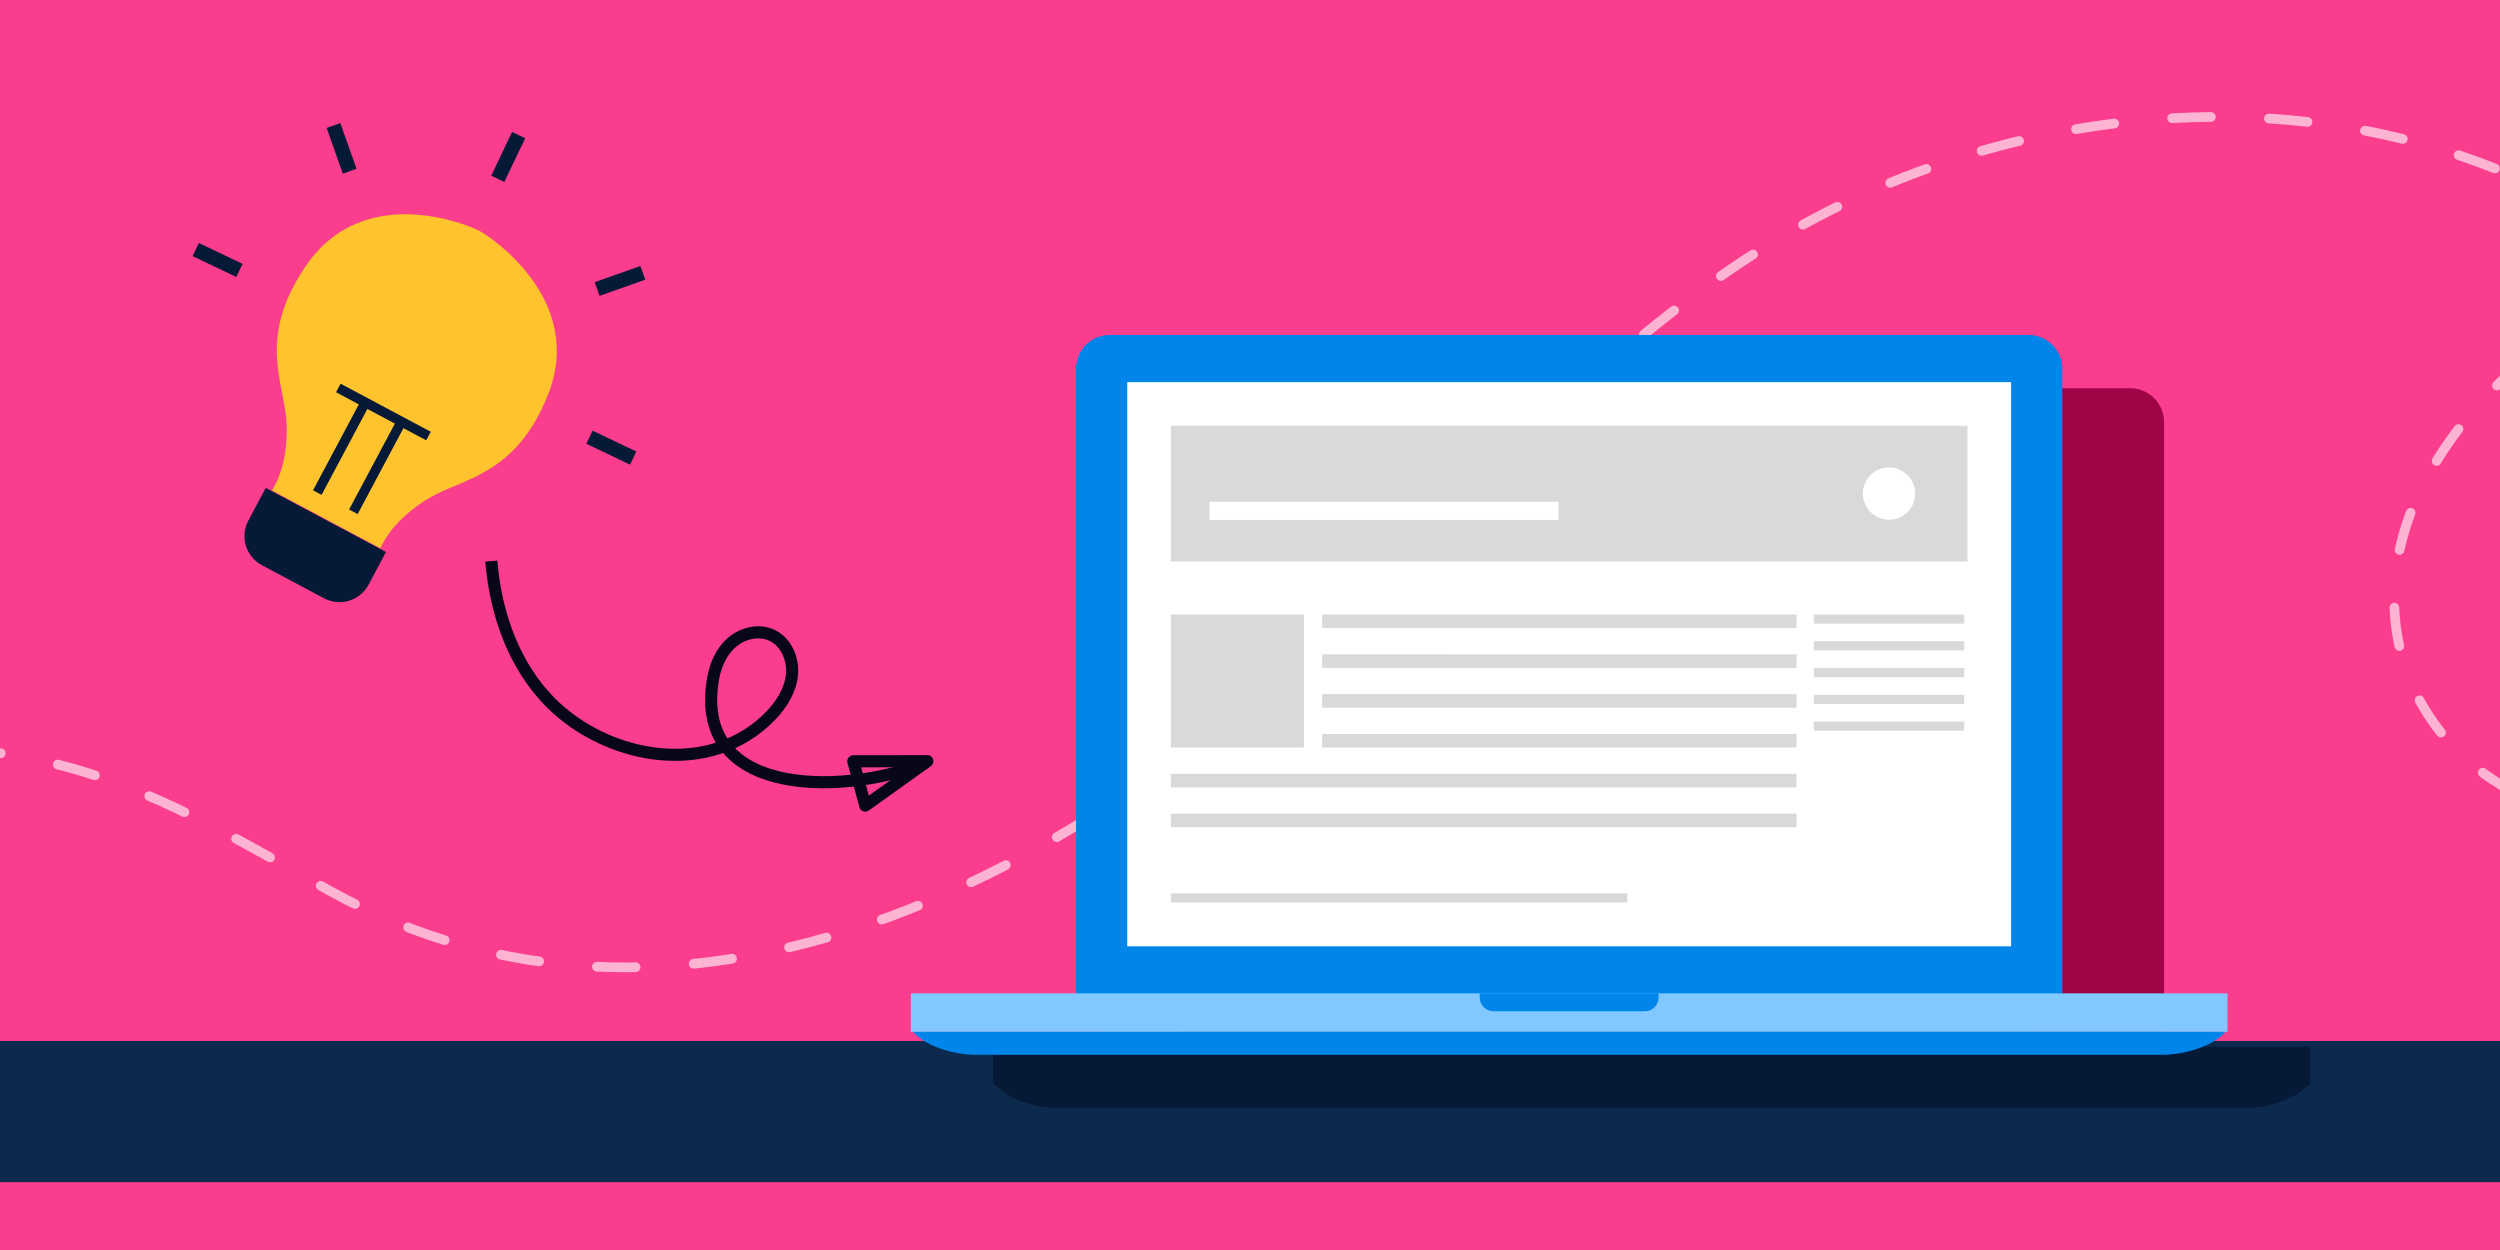 <?xml version="1.0" encoding="UTF-8"?>
<svg id="Layer_1" data-name="Layer 1" xmlns="http://www.w3.org/2000/svg" xmlns:xlink="http://www.w3.org/1999/xlink" viewBox="0 0 516 258">
  <rect x="0" y="0" width="516" height="258" fill="#333333" stroke="none"/>
  <defs>
    <style>
      .cls-1, .cls-2, .cls-3, .cls-4, .cls-5, .cls-6 {
        fill: none;
      }

      .cls-7 {
        fill: #061937;
      }

      .cls-2, .cls-3, .cls-4 {
        stroke-width: 2px;
      }

      .cls-2, .cls-5 {
        stroke: #061937;
      }

      .cls-8 {
        fill: #9f0446;
      }

      .cls-9 {
        fill: #0c2a4d;
      }

      .cls-3 {
        stroke: #fa3d8d;
      }

      .cls-3, .cls-4 {
        stroke-dasharray: 7.996 11.994;
        stroke-linecap: round;
        stroke-miterlimit: 10;
      }

      .cls-10 {
        fill: #80c8ff;
      }

      .cls-11 {
        fill: #ffc42d;
      }

      .cls-4 {
        stroke: #fdb4d3;
      }

      .cls-12 {
        fill: #fff;
      }

      .cls-13 {
        fill: #0086eb;
      }

      .cls-14 {
        fill: #fa3d8d;
      }

      .cls-5 {
        stroke-width: 3px;
      }

      .cls-5, .cls-6 {
        stroke-linejoin: round;
      }

      .cls-15 {
        clip-path: url(#clippath);
      }

      .cls-16 {
        fill: #d8d9da;
      }

      .cls-6 {
        stroke: #080717;
        stroke-width: 2.5px;
      }
    </style>
    <clipPath id="clippath">
      <path class="cls-1" d="M870.574,76.756c-1.143-.681-2.317-1.287-3.519-1.834-.231-.038-.697-.107-.928-.145-6.506,12.385-12.219,25.184-18.516,37.677-.858-.74-1.4-2.462-2.757-2.162-1.239,1.507-1.915,3.39-3.138,4.913-2.392,2.95-5.321,5.396-8.051,8.014-2.864,2.709-4.135,6.565-5.337,10.213-1.035,3.09-1.25,6.512-3.068,9.296-.933,1.48-2.049,2.832-3.213,4.13-1.497-.633-2.988-1.287-4.538-1.775l-.365.45c-6.635,8.813-13.673,17.31-20.447,26.021-1.963,2.596-4.173,5.021-5.906,7.789-.51-.016-1.019-.038-1.518-.054-.215-.901-.445-1.792-.826-2.634-6.034-13.099-12.766-25.854-19.267-38.722-1.143-2.248-2.543-4.393-4.436-6.083,2.848-4.726,4.205-10.352,3.529-15.85-.601-5.133-2.569-10.004-4.929-14.563-2.199-4.275-4.962-8.271-6.684-12.782-1.893-4.919-2.591-10.283-2.076-15.523.198-2.242,1.588-4.103,2.462-6.115,2.998-6.292,3.261-13.898.386-20.286-2.36-5.46-6.844-9.741-11.854-12.814-6.136-3.621-13.421-5.101-20.501-4.576-2.146.172-4.286-.145-6.431-.118-7,.204-13.871,2.999-19.042,7.713-4.479,3.991-7.89,9.119-10.047,14.703-3.074,8.024-4.393,16.596-7.338,24.669-2.307,6.233-7.048,11.404-12.82,14.633-7.048,3.975-14.874,6.485-21.568,11.109-7.628,4.978-13.716,12.589-15.968,21.499-2.14,7.794-1.271,16.408,2.644,23.505,2.644,5.074,6.855,9.113,11.425,12.466-8.513,18.076-16.676,36.4-22.486,55.554-2.146,7.22-3.894,14.649-4.039,22.218.005,5.777,1.963,11.736,6.013,15.941,4.039,4.055,10.025,4.935,15.464,5.482,4.774.317,9.607.483,14.37-.032l-.129.644c-2.081,11.264-4.559,22.475-6.195,33.82-.295,1.876-2.427,27.681,11.474,30.494-2.902,2.108-6.476,3.173-9.188,5.498-2.564,2.198-2.58,20.627-2.564,23.993.009,1.797-.032,3.605.145,5.402.263.016.799.048,1.062.07,11.334-1.54,21.949-5.959,32.795-9.333,11.634-3.47,23.864-4.42,35.949-4.312,18.001.359,35.89,2.88,53.505,6.512.316-9.462.413-18.935.37-28.402,4.431-.456,8.775-1.556,12.932-3.149-.735-8.464-2.451-16.811-3.739-25.2-2.189-13.63-4.57-27.227-6.812-40.846-1.336-7.096-2.199-14.295-3.9-21.316l.81.263c3.218,2.58,6.657,5.144,10.782,6.029,5.444,1.438,11.345-.091,15.802-3.417,4.549-3.331,7.906-7.955,10.937-12.643,10.588-16.231,19.723-33.342,28.858-50.41,1.475-2.8,2.945-5.6,4.356-8.427l.3-.67c-1.094-1.513-2.435-2.822-3.808-4.077,1.448-2.966,2.5-6.785,5.847-8.143,3.766-1.861,7.606-3.781,10.712-6.667.209-.161.628-.477.837-.638,1.073-.869,2.484-1.598,2.88-3.031.279-1.212-.038-2.451-.123-3.664.51-.783,1.11-1.523,1.459-2.403.177-1.593-1.051-3.133-.365-4.715.671-1.416-.097-2.789-.595-4.104-.638-1.48.397-3.342-.772-4.624-.821-.692-1.92-.885-2.886-1.277,3.46-1.706,7.043-3.224,10.181-5.493,1.003-.676,1.851-1.851,1.373-3.106-.338-1.545-2.269-1.529-3.508-1.438-3.626.467-6.759,2.526-10.213,3.588l17.68-36.169c-.311-.193-.622-.381-.928-.563ZM1378.539,199.21l-187.995,39.553c-1.792.375-3.561-.778-3.938-2.573l-27.813-132.193c-.371-1.79.775-3.555,2.57-3.929l1.735-.365-.798-3.794,80.597-16.955c2.37-.501,4.726-.249,6.828.583.001,0,.003.001.004.002.443.175.871.38,1.289.605.05.027.1.053.15.081.39.218.77.451,1.133.711l6.125-1.289c1.647-2.779,4.402-4.888,7.81-5.603l80.593-16.959.799,3.796,1.734-.365c1.796-.377,3.561.769,3.936,2.56l27.808,132.196c.382,1.796-.77,3.561-2.565,3.938ZM476.751,223.981h-.398c-3.211,3.398-9.122,4.734-13.199,4.734h-244.56c-4.077,0-9.987-1.335-13.198-4.734h-.4v-7.951h34.094V87.125c0-3.857,3.136-6.992,6.991-6.992h189.587c3.857,0,6.993,3.135,6.993,6.992v128.905h34.09v7.951Z"/>
    </clipPath>
  </defs>
  <rect class="cls-14" width="1596.003" height="257.999"/>
  <path class="cls-8" d="M480.751,216.03h-34.09V87.125c0-3.857-3.136-6.992-6.993-6.992h-189.587c-3.855,0-6.991,3.135-6.991,6.992v128.905h-34.094v7.951h.4c3.211,3.398,9.121,4.734,13.198,4.734h244.56c4.077,0,9.988-1.335,13.199-4.734h.398v-7.951Z"/>
  <path class="cls-4" d="M-47.541,156.729c18.959-4.032,38.851-3.685,57.72.659,20.979,4.829,39.389,16.263,58.004,26.546,71.711,39.61,151.046-2.179,204.801-52.314,28.37-26.459,54.277-56.243,86.834-77.8,60.342-39.954,146.392-42.511,200.57,10.412,15.556,15.195,26.27,36.497,24.623,58.18-1.387,18.25-12.991,36.29-30.369,43.381-19.397,7.915-42.531-1.087-53.578-18.432-9.748-15.306-8.603-33.51-.031-49.002,11.823-21.369,31.911-34.903,54.54-42.822,47.457-16.606,105.703-16.881,149.888,9.079,5.466,3.211,10.702,6.81,15.656,10.765,23.299,18.599,41.456,42.294,64.927,60.722,72.182,56.671,176.563,76.454,264.131,47.949,28.249-9.196,57.365-23.446,78.214-45.035,17.435-18.054,30.936-45.923,25.828-71.596-4.842-24.338-30.951-39.657-54.42-39.75-33.619-.133-67.731,25.126-62.424,61.571,7.101,48.756,64.897,68.015,107.414,62.221,71.416-9.732,129.659-59.692,195.941-84.016,29.225-10.725,59.99-10.684,90.358-5.961,31.636,4.919,60.592,15.921,93.474,13.156,35.082-2.95,68.049-20.472,90.848-47.073"/>
  <rect class="cls-9" x="-45.086" y="214.86" width="1532.366" height="29.138"/>
  <g class="cls-15">
    <path class="cls-3" d="M-47.541,156.729c18.959-4.032,38.851-3.685,57.72.659,20.979,4.829,39.389,16.263,58.004,26.546,71.711,39.61,151.046-2.179,204.801-52.314,28.37-26.459,54.277-56.243,86.834-77.8,60.342-39.954,146.392-42.511,200.57,10.412,15.556,15.195,26.27,36.497,24.623,58.18-1.387,18.25-12.991,36.29-30.369,43.381-19.397,7.915-42.531-1.087-53.578-18.432-9.748-15.306-8.603-33.51-.031-49.002,11.823-21.369,31.911-34.903,54.54-42.822,47.457-16.606,105.703-16.881,149.888,9.079,5.466,3.211,10.702,6.81,15.656,10.765,23.299,18.599,41.456,42.294,64.927,60.722,72.182,56.671,176.563,76.454,264.131,47.949,28.249-9.196,57.365-23.446,78.214-45.035,17.435-18.054,30.936-45.923,25.828-71.596-4.842-24.338-30.951-39.657-54.42-39.75-33.619-.133-67.731,25.126-62.424,61.571,7.101,48.756,64.897,68.015,107.414,62.221,71.416-9.732,129.659-59.692,195.941-84.016,29.225-10.725,59.99-10.684,90.358-5.961,31.636,4.919,60.592,15.921,93.474,13.156,35.082-2.95,68.049-20.472,90.848-47.073"/>
  </g>
  <g>
    <polygon class="cls-6" points="176.124 157.128 191.407 157.11 178.582 166.28 176.124 157.128"/>
    <path class="cls-6" d="M101.407,115.808c.887,10.996,4.774,21.725,12.268,29.228,11.759,11.773,32.995,15.636,45.468,2.61,2.233-2.332,4.039-5.243,4.327-8.458s-1.24-6.718-4.169-8.075c-2.657-1.231-5.963-.46-8.189,1.443-2.226,1.902-3.472,4.756-3.957,7.644-4.292,25.586,29.411,23.499,44.122,17.111"/>
  </g>
  <path class="cls-7" d="M442.661,216.03v-1.17h-203.571v1.17h-34.094v7.951h.4c3.21,3.398,9.121,4.734,13.198,4.734h244.56c4.077,0,9.988-1.335,13.199-4.734h.398v-7.951h-34.09Z"/>
  <g>
    <g>
      <path class="cls-11" d="M56.128,101.235l22.391,11.933c1.207-2.758,3.996-6.634,9.707-10.169,7.044-4.36,18.057-4.539,24.844-21.428,7.925-19.72-11.982-32.783-13.978-33.847l.004-.007s-.021-.01-.058-.027c-.035-.021-.055-.033-.055-.033l-.004.007c-2.379-1.268-23.94-10.303-35.89,7.271-10.234,15.052-4.243,24.293-3.934,32.572.251,6.713-1.412,11.189-3.028,13.729Z"/>
      <path class="cls-7" d="M49.804,106.467h28.121v7.658c0,3.749-3.044,6.793-6.793,6.793h-14.536c-3.749,0-6.793-3.044-6.793-6.793v-7.659h0Z" transform="translate(60.974 -16.677) rotate(28.054)"/>
      <g>
        <line class="cls-2" x1="65.494" y1="101.667" x2="75.413" y2="83.054"/>
        <line class="cls-2" x1="72.939" y1="105.634" x2="82.857" y2="87.022"/>
        <line class="cls-2" x1="69.829" y1="80.079" x2="88.441" y2="89.998"/>
      </g>
    </g>
    <line class="cls-5" x1="102.743" y1="36.914" x2="107.046" y2="27.885"/>
    <line class="cls-5" x1="123.251" y1="59.654" x2="132.677" y2="56.313"/>
    <line class="cls-5" x1="72.174" y1="35.336" x2="68.833" y2="25.91"/>
    <line class="cls-5" x1="121.664" y1="90.244" x2="130.691" y2="94.546"/>
    <line class="cls-5" x1="40.396" y1="51.512" x2="49.423" y2="55.814"/>
  </g>
  <g>
    <g>
      <path class="cls-13" d="M229.081,69.133h189.588c3.859,0,6.992,3.133,6.992,6.992v129.742c0,3.859-3.133,6.993-6.993,6.993h-189.588c-3.858,0-6.99-3.132-6.99-6.99V76.124c0-3.858,3.133-6.991,6.991-6.991Z"/>
      <path class="cls-13" d="M229.081,69.789h189.588c3.497,0,6.336,2.839,6.336,6.336v129.746c0,3.497-2.839,6.335-6.335,6.335h-189.587c-3.497,0-6.337-2.839-6.337-6.337V76.125c0-3.497,2.839-6.336,6.336-6.336Z"/>
      <rect class="cls-12" x="232.661" y="78.88" width="182.427" height="116.441"/>
      <rect class="cls-10" x="187.996" y="205.03" width="271.755" height="7.951"/>
      <path class="cls-13" d="M188.396,212.981c3.21,3.398,9.121,4.734,13.198,4.734h244.561c4.077,0,9.988-1.335,13.199-4.734H188.396Z"/>
      <path class="cls-13" d="M305.417,205.03v.853c0,1.568,1.27,2.841,2.838,2.841h31.241c1.566,0,2.839-1.273,2.839-2.841v-.853h-36.918Z"/>
    </g>
    <g>
      <rect class="cls-16" x="241.661" y="87.88" width="164.427" height="28"/>
      <circle class="cls-12" cx="389.896" cy="101.88" r="5.397"/>
      <polygon class="cls-12" points="321.662 107.313 249.662 107.308 249.672 103.573 321.659 103.577 321.662 107.313"/>
      <g>
        <polygon class="cls-16" points="370.798 129.631 272.894 129.624 272.885 126.828 370.803 126.831 370.798 129.631"/>
        <polygon class="cls-16" points="370.808 137.857 272.891 137.85 272.885 135.046 370.802 135.052 370.808 137.857"/>
        <polygon class="cls-16" points="370.807 146.079 272.885 146.073 272.892 143.27 370.805 143.269 370.807 146.079"/>
        <rect class="cls-16" x="272.888" y="151.492" width="97.919" height="2.803"/>
        <polygon class="cls-16" points="370.798 162.519 241.668 162.514 241.664 159.71 370.801 159.718 370.798 162.519"/>
        <rect class="cls-16" x="241.665" y="167.937" width="129.142" height="2.803"/>
      </g>
      <rect class="cls-16" x="241.661" y="126.826" width="27.469" height="27.469"/>
      <g>
        <rect class="cls-16" x="374.373" y="126.828" width="31.051" height="1.881"/>
        <rect class="cls-16" x="374.371" y="132.354" width="31.053" height="1.885"/>
        <rect class="cls-16" x="374.371" y="137.879" width="31.053" height="1.885"/>
        <rect class="cls-16" x="374.371" y="143.406" width="31.052" height="1.883"/>
        <rect class="cls-16" x="374.37" y="148.933" width="31.053" height="1.883"/>
      </g>
      <rect class="cls-16" x="241.665" y="184.379" width="94.209" height="1.883"/>
    </g>
  </g>
</svg>